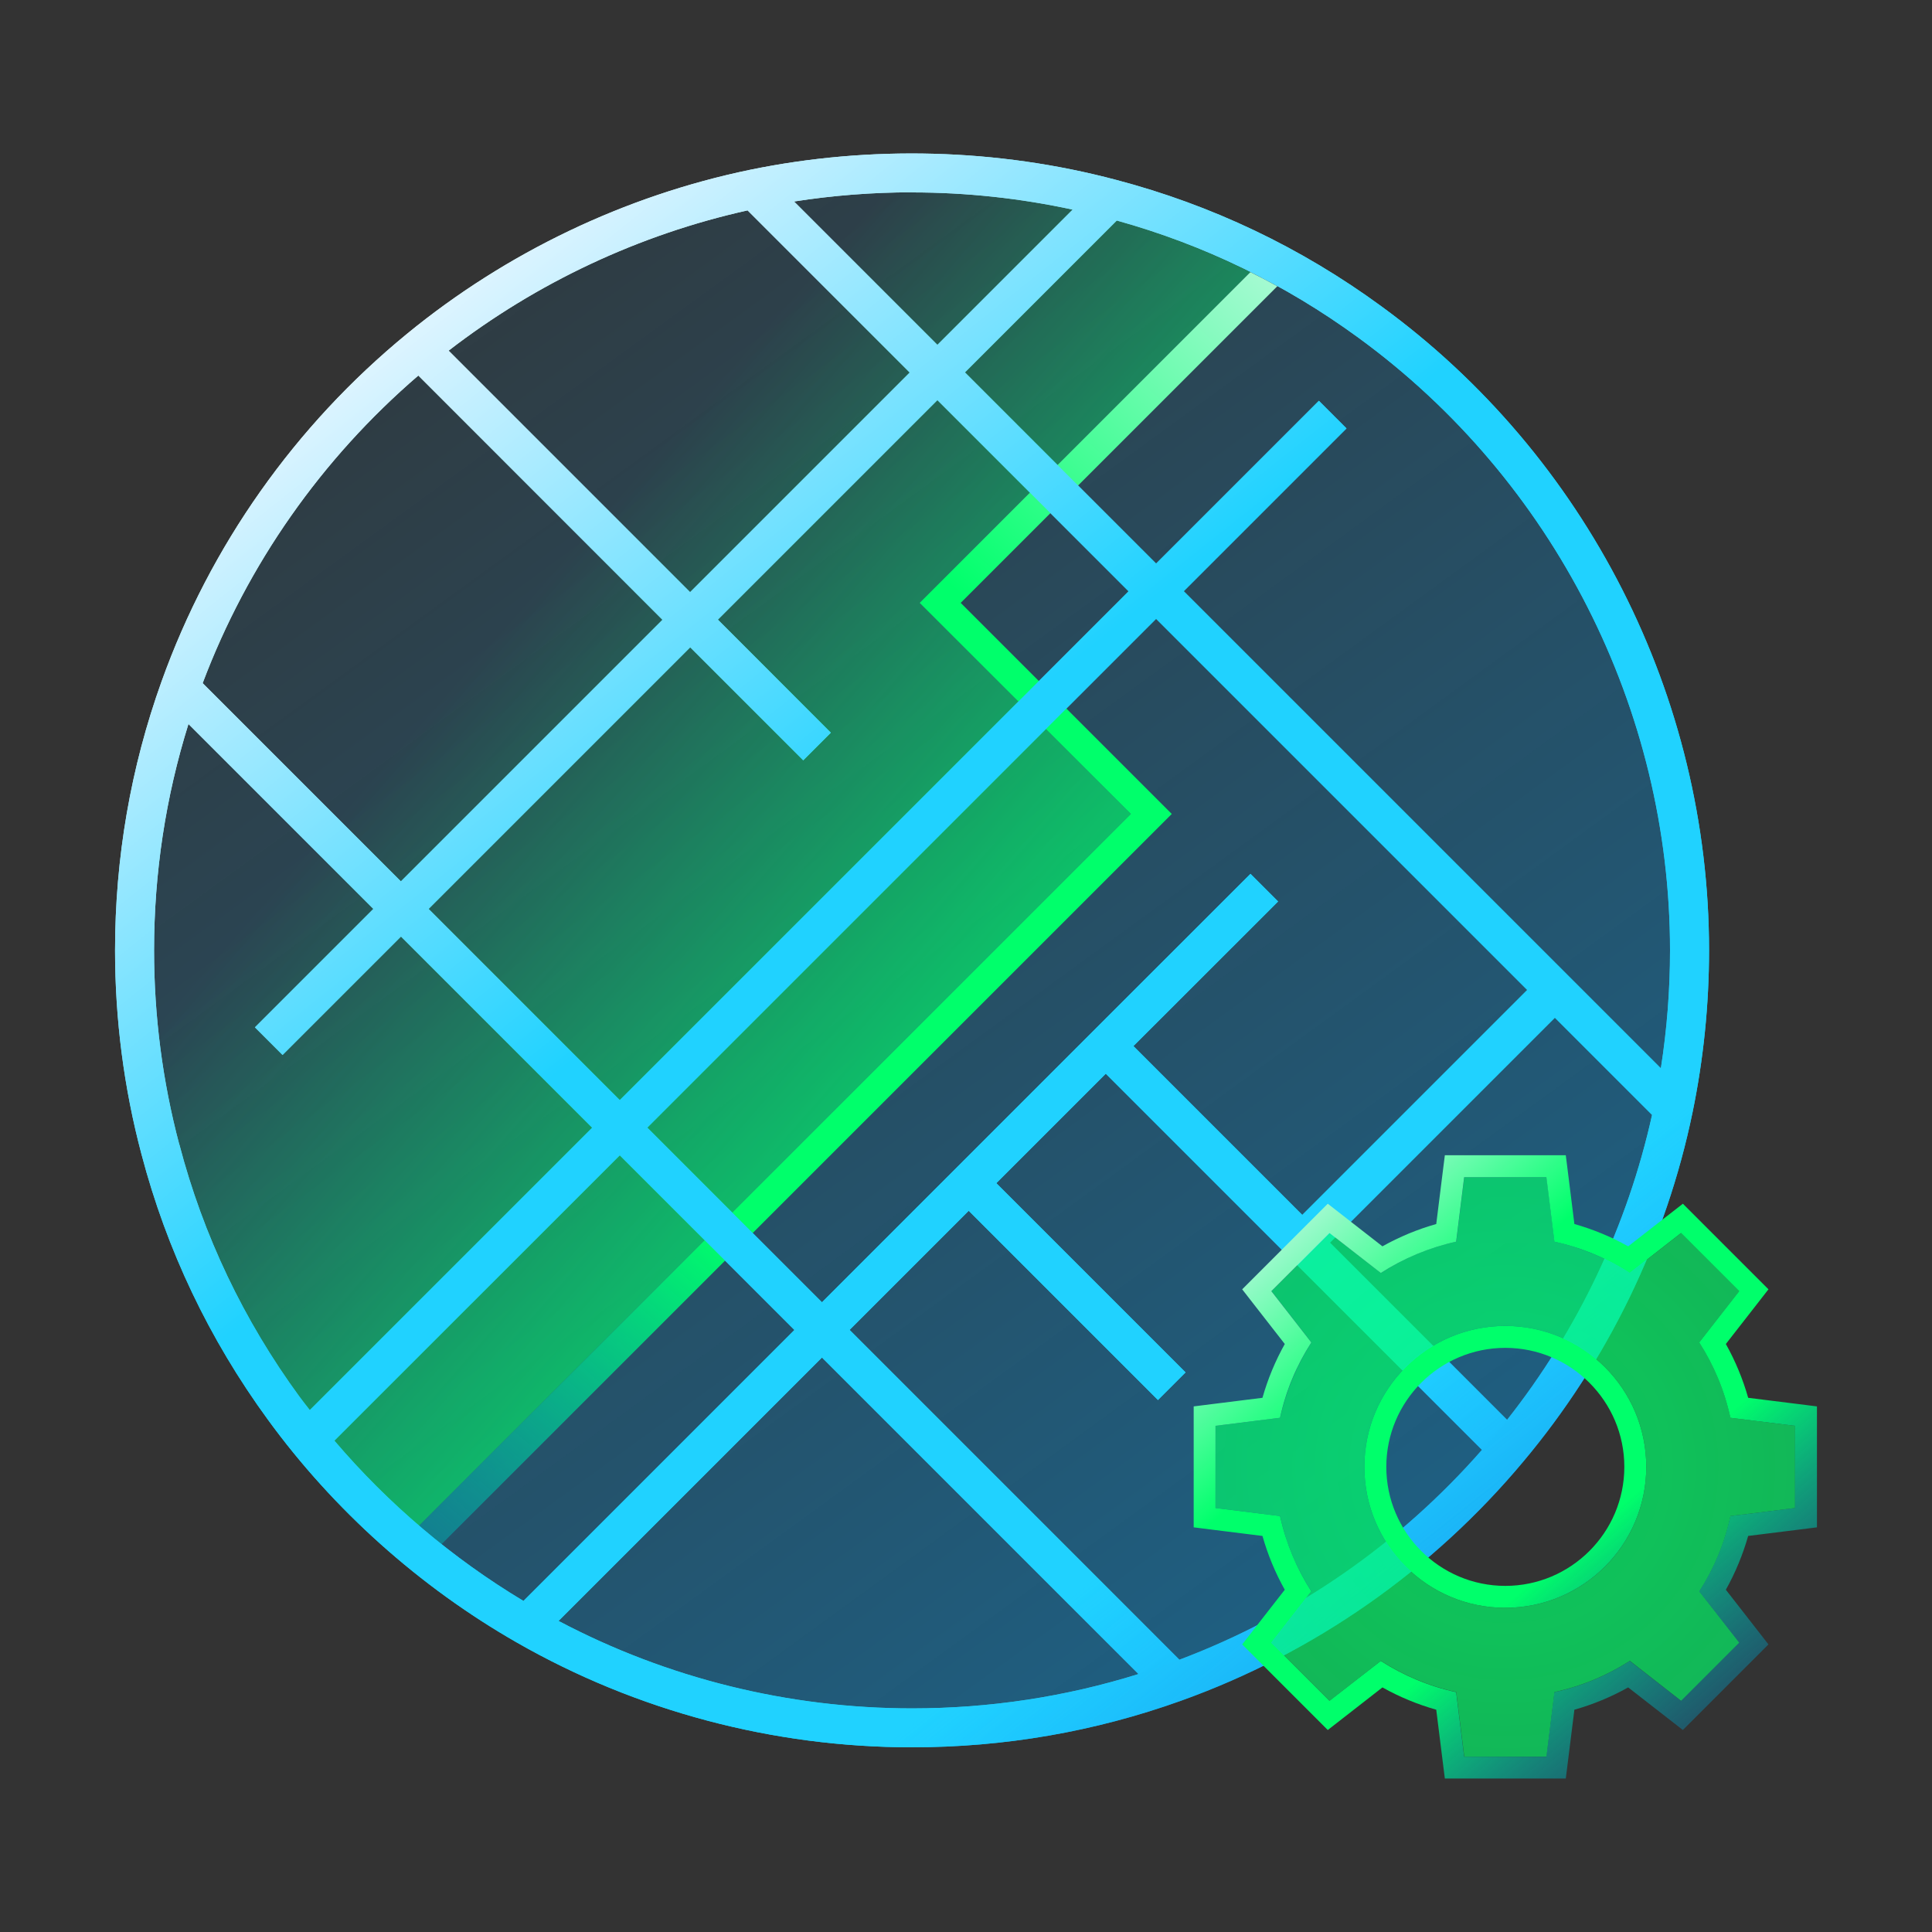 <?xml version="1.0" encoding="UTF-8"?>
<svg id="b" data-name="Icons" xmlns="http://www.w3.org/2000/svg" xmlns:xlink="http://www.w3.org/1999/xlink" viewBox="0 0 200 200">
  <rect x="0" y="0" width="200" height="200" fill="#333333" stroke="none"/>
  <defs>
    <style>
      .q {
        fill: url(#h);
      }

      .r {
        fill: url(#g);
      }

      .s {
        fill: url(#f);
      }

      .t {
        fill: url(#e);
      }

      .u {
        fill: url(#d);
      }

      .v {
        fill: url(#c);
      }
    </style>
    <linearGradient id="c" x1="22.63" y1="-.19" x2="215.22" y2="264.29" gradientUnits="userSpaceOnUse">
      <stop offset="0" stop-color="#00a0f6" stop-opacity="0"/>
      <stop offset="1" stop-color="#00a0f6" stop-opacity=".65"/>
    </linearGradient>
    <linearGradient id="d" x1="39.28" y1="29.19" x2="196.13" y2="226.09" gradientUnits="userSpaceOnUse">
      <stop offset="0" stop-color="#edf7ff"/>
      <stop offset=".3" stop-color="#20d2ff"/>
      <stop offset=".6" stop-color="#20d2ff"/>
      <stop offset="1" stop-color="#005cff" stop-opacity="0"/>
    </linearGradient>
    <linearGradient id="e" x1="53.03" y1="63.94" x2="100.1" y2="105.03" gradientUnits="userSpaceOnUse">
      <stop offset="0" stop-color="#00ff6b" stop-opacity="0"/>
      <stop offset="1" stop-color="#00ff6b" stop-opacity=".65"/>
    </linearGradient>
    <linearGradient id="f" x1="153.85" y1="21.91" x2="8.43" y2="185.87" gradientUnits="userSpaceOnUse">
      <stop offset="0" stop-color="#edf7ff"/>
      <stop offset=".3" stop-color="#00ff6b"/>
      <stop offset=".6" stop-color="#00ff6b"/>
      <stop offset="1" stop-color="#005cff" stop-opacity="0"/>
    </linearGradient>
    <radialGradient id="g" cx="155.83" cy="151.85" fx="155.83" fy="151.85" r="29.99" gradientUnits="userSpaceOnUse">
      <stop offset="0" stop-color="#00ff6b" stop-opacity=".2"/>
      <stop offset=".5" stop-color="#00ff6b" stop-opacity=".7"/>
      <stop offset="1" stop-color="#00ff6b" stop-opacity=".65"/>
    </radialGradient>
    <linearGradient id="h" x1="128.81" y1="120.28" x2="185.6" y2="186.64" xlink:href="#f"/>
  </defs>
  <g>
    <circle class="v" cx="94.42" cy="98.39" r="78.46"/>
    <path class="u" d="M143,31.71c-8.32-6.09-17.56-10.49-27.46-13.09-12.28-3.26-25.47-3.6-37.91-1.04-12.96,2.69-25.23,8.56-35.5,16.98-11.59,9.5-20.37,21.94-25.4,35.97-3.2,8.91-4.82,18.28-4.82,27.85,0,7.16.92,14.27,2.74,21.12,2.6,9.89,7,19.13,13.08,27.46,6.81,9.35,15.72,17.32,25.75,23.06,12.41,7.11,26.56,10.86,40.93,10.86,9.57,0,18.93-1.62,27.85-4.82,13.78-4.94,26.04-13.51,35.45-24.78,8.72-10.4,14.77-22.89,17.5-36.12,1.13-5.48,1.71-11.13,1.71-16.78,0-26.26-12.68-51.18-33.92-66.67ZM172.88,98.38c0,4.1-.32,8.19-.95,12.21l-49.39-49.39,16.85-16.85-2.86-2.86-16.85,16.85-19.79-19.79,15.72-15.72c8.99,2.5,17.4,6.57,25.01,12.13,20.2,14.73,32.26,38.43,32.26,63.41ZM117.33,108.29l14.98-14.97-2.86-2.86-14.98,14.97h0l-29.38,29.38-18.08-18.08,52.67-52.67,38.42,38.42-23.29,23.29-17.48-17.48ZM74.3,64.16l22.74-22.74,19.79,19.79-52.67,52.67-19.79-19.79,27.08-27.08,11.7,11.7,2.86-2.86-11.7-11.71ZM94.18,38.56l-22.74,22.74-25-25c9.11-7.04,19.74-12.03,30.95-14.52l16.78,16.78ZM94.42,19.92c5.61,0,11.18.6,16.62,1.78l-14,14-14.84-14.84c4.02-.63,8.12-.95,12.21-.95ZM43.3,38.87l25.28,25.29-27.08,27.08-20.52-20.52c4.63-12.29,12.31-23.24,22.32-31.84ZM18.56,118.47c-1.73-6.52-2.61-13.28-2.61-20.09,0-8.01,1.2-15.88,3.56-23.43l19.14,19.14-12.26,12.26,2.86,2.86,12.26-12.26,19.79,19.79-29.23,29.23c-.35-.46-.72-.91-1.06-1.38-5.79-7.92-9.97-16.7-12.44-26.11ZM34.62,149.13l29.54-29.53,18.08,18.08-28.05,28.05c-7.34-4.4-14-10.05-19.57-16.59ZM57.82,167.8l27.27-27.27,32.76,32.76c-7.55,2.36-15.42,3.56-23.43,3.56-12.78,0-25.37-3.12-36.59-9.05ZM122.09,171.81l-34.14-34.14,12.33-12.33,19.59,19.59,2.86-2.86-19.59-19.59,11.33-11.33,38.94,38.94c-8.5,9.71-19.27,17.18-31.32,21.72ZM156.01,146.98l-18.34-18.34,23.29-23.29,10.06,10.06c-2.54,11.47-7.7,22.32-15.01,31.57Z"/>
  </g>
  <g>
    <path class="t" d="M95.2,62.41l21.86,21.85-73.7,73.7c-16.77-14.39-27.4-35.74-27.4-59.57,0-43.33,35.13-78.46,78.46-78.46,12.59,0,24.48,2.96,35.02,8.24l-34.24,34.24Z"/>
    <path class="s" d="M99.45,62.41l32.78-32.78c-.92-.51-1.85-1-2.79-1.46l-34.24,34.24,21.86,21.85-73.7,73.7c.76.66,1.53,1.3,2.32,1.92l75.62-75.62-2.12-2.12-19.73-19.73Z"/>
  </g>
  <path class="u" d="M143,31.71c-8.32-6.09-17.56-10.49-27.46-13.09-12.28-3.26-25.47-3.6-37.91-1.04-12.96,2.69-25.23,8.56-35.5,16.98-11.59,9.5-20.37,21.94-25.4,35.97-3.2,8.91-4.82,18.28-4.82,27.85,0,7.16.92,14.27,2.74,21.12,2.6,9.89,7,19.13,13.08,27.46,6.81,9.35,15.72,17.32,25.75,23.06,12.41,7.11,26.56,10.86,40.93,10.86,9.57,0,18.93-1.62,27.85-4.82,13.78-4.94,26.04-13.51,35.45-24.78,8.72-10.4,14.77-22.89,17.5-36.12,1.13-5.48,1.71-11.13,1.71-16.78,0-26.26-12.68-51.18-33.92-66.67ZM172.88,98.38c0,4.1-.32,8.19-.95,12.21l-49.39-49.39,16.85-16.85-2.86-2.86-16.85,16.85-19.79-19.79,15.72-15.72c8.99,2.5,17.4,6.57,25.01,12.13,20.2,14.73,32.26,38.43,32.26,63.41ZM117.33,108.29l14.98-14.97-2.86-2.86-14.98,14.97h0l-29.38,29.38-18.08-18.08,52.67-52.67,38.42,38.42-23.29,23.29-17.48-17.48ZM74.3,64.16l22.74-22.74,19.79,19.79-52.67,52.67-19.79-19.79,27.08-27.08,11.7,11.7,2.86-2.86-11.7-11.71ZM94.18,38.56l-22.74,22.74-25-25c9.11-7.04,19.74-12.03,30.95-14.52l16.78,16.78ZM94.42,19.92c5.61,0,11.18.6,16.62,1.78l-14,14-14.84-14.84c4.02-.63,8.12-.95,12.21-.95ZM43.3,38.87l25.28,25.29-27.08,27.08-20.52-20.52c4.63-12.29,12.31-23.24,22.32-31.84ZM18.56,118.47c-1.73-6.52-2.61-13.28-2.61-20.09,0-8.01,1.2-15.88,3.56-23.43l19.14,19.14-12.26,12.26,2.86,2.86,12.26-12.26,19.79,19.79-29.23,29.23c-.35-.46-.72-.91-1.06-1.38-5.79-7.92-9.97-16.7-12.44-26.11ZM34.62,149.13l29.54-29.53,18.08,18.08-28.05,28.05c-7.34-4.4-14-10.05-19.57-16.59ZM57.82,167.8l27.27-27.27,32.76,32.76c-7.55,2.36-15.42,3.56-23.43,3.56-12.78,0-25.37-3.12-36.59-9.05ZM122.09,171.81l-34.14-34.14,12.33-12.33,19.59,19.59,2.86-2.86-19.59-19.59,11.33-11.33,38.94,38.94c-8.5,9.71-19.27,17.18-31.32,21.72ZM156.01,146.98l-18.34-18.34,23.29-23.29,10.06,10.06c-2.54,11.47-7.7,22.32-15.01,31.57Z"/>
  <g>
    <path class="r" d="M185.82,156.11v-8.51l-6.68-.83c-.61-2.82-1.72-5.45-3.23-7.8l4.14-5.31-6.02-6.02-5.31,4.14c-2.35-1.51-4.98-2.62-7.8-3.24l-.83-6.68h-8.51l-.83,6.68c-2.82.61-5.45,1.72-7.8,3.24l-5.31-4.14-6.02,6.02,4.14,5.31c-1.51,2.35-2.62,4.98-3.24,7.8l-6.68.83v8.51l6.68.83c.61,2.82,1.72,5.45,3.24,7.8l-4.14,5.31,6.02,6.02,5.31-4.14c2.35,1.51,4.98,2.62,7.8,3.23l.83,6.68h8.51l.83-6.68c2.82-.61,5.45-1.72,7.8-3.23l5.31,4.14,6.02-6.02-4.14-5.31c1.51-2.35,2.62-4.98,3.23-7.8l6.68-.83ZM155.83,166.44c-8.06,0-14.59-6.53-14.59-14.59s6.53-14.59,14.59-14.59,14.59,6.53,14.59,14.59-6.53,14.59-14.59,14.59Z"/>
    <path class="q" d="M160.08,121.86l.83,6.68c2.82.61,5.45,1.72,7.8,3.24l5.31-4.14,6.02,6.02-4.14,5.31c1.51,2.35,2.62,4.98,3.23,7.8l6.68.83v8.51l-6.68.83c-.61,2.82-1.72,5.45-3.23,7.8l4.14,5.31-6.02,6.02-5.31-4.13c-2.35,1.51-4.98,2.62-7.8,3.23l-.83,6.68h-8.51l-.83-6.68c-2.82-.61-5.45-1.72-7.8-3.23l-5.31,4.13-6.02-6.02,4.14-5.31c-1.51-2.35-2.62-4.98-3.24-7.8l-6.68-.83v-8.51l6.68-.83c.61-2.82,1.72-5.45,3.24-7.8l-4.14-5.31,6.02-6.02,5.31,4.14c2.35-1.51,4.98-2.62,7.8-3.24l.83-6.68h8.51M155.83,166.44c8.06,0,14.59-6.53,14.59-14.59s-6.53-14.59-14.59-14.59-14.59,6.53-14.59,14.59,6.53,14.59,14.59,14.59M162.09,119.59h-12.52l-.25,1.99-.64,5.13c-1.94.55-3.81,1.32-5.57,2.31l-4.08-3.18-1.58-1.23-1.42,1.42-6.02,6.02-1.42,1.42,1.23,1.58,3.18,4.08c-.99,1.77-1.76,3.63-2.31,5.57l-5.13.64-1.99.25v12.52l1.99.25,5.13.64c.55,1.94,1.32,3.81,2.31,5.57l-3.18,4.08-1.23,1.58,1.42,1.42,6.02,6.02,1.42,1.42,1.58-1.23,4.08-3.18c1.77.99,3.63,1.76,5.57,2.31l.64,5.13.25,1.99h12.52l.25-1.99.64-5.13c1.94-.55,3.8-1.32,5.57-2.31l4.08,3.18,1.58,1.23,1.42-1.42,6.02-6.02,1.42-1.42-1.23-1.58-3.18-4.08c.99-1.77,1.76-3.64,2.31-5.57l5.13-.64,1.99-.25v-12.52l-1.99-.25-5.13-.64c-.55-1.94-1.32-3.8-2.31-5.57l3.18-4.08,1.23-1.58-1.42-1.42-6.02-6.02-1.42-1.42-1.58,1.23-4.08,3.18c-1.76-.99-3.63-1.76-5.57-2.31l-.64-5.13-.25-1.99h0ZM155.83,164.17c-6.79,0-12.32-5.53-12.32-12.32s5.53-12.32,12.32-12.32,12.32,5.53,12.32,12.32-5.53,12.32-12.32,12.32h0Z"/>
  </g>
</svg>